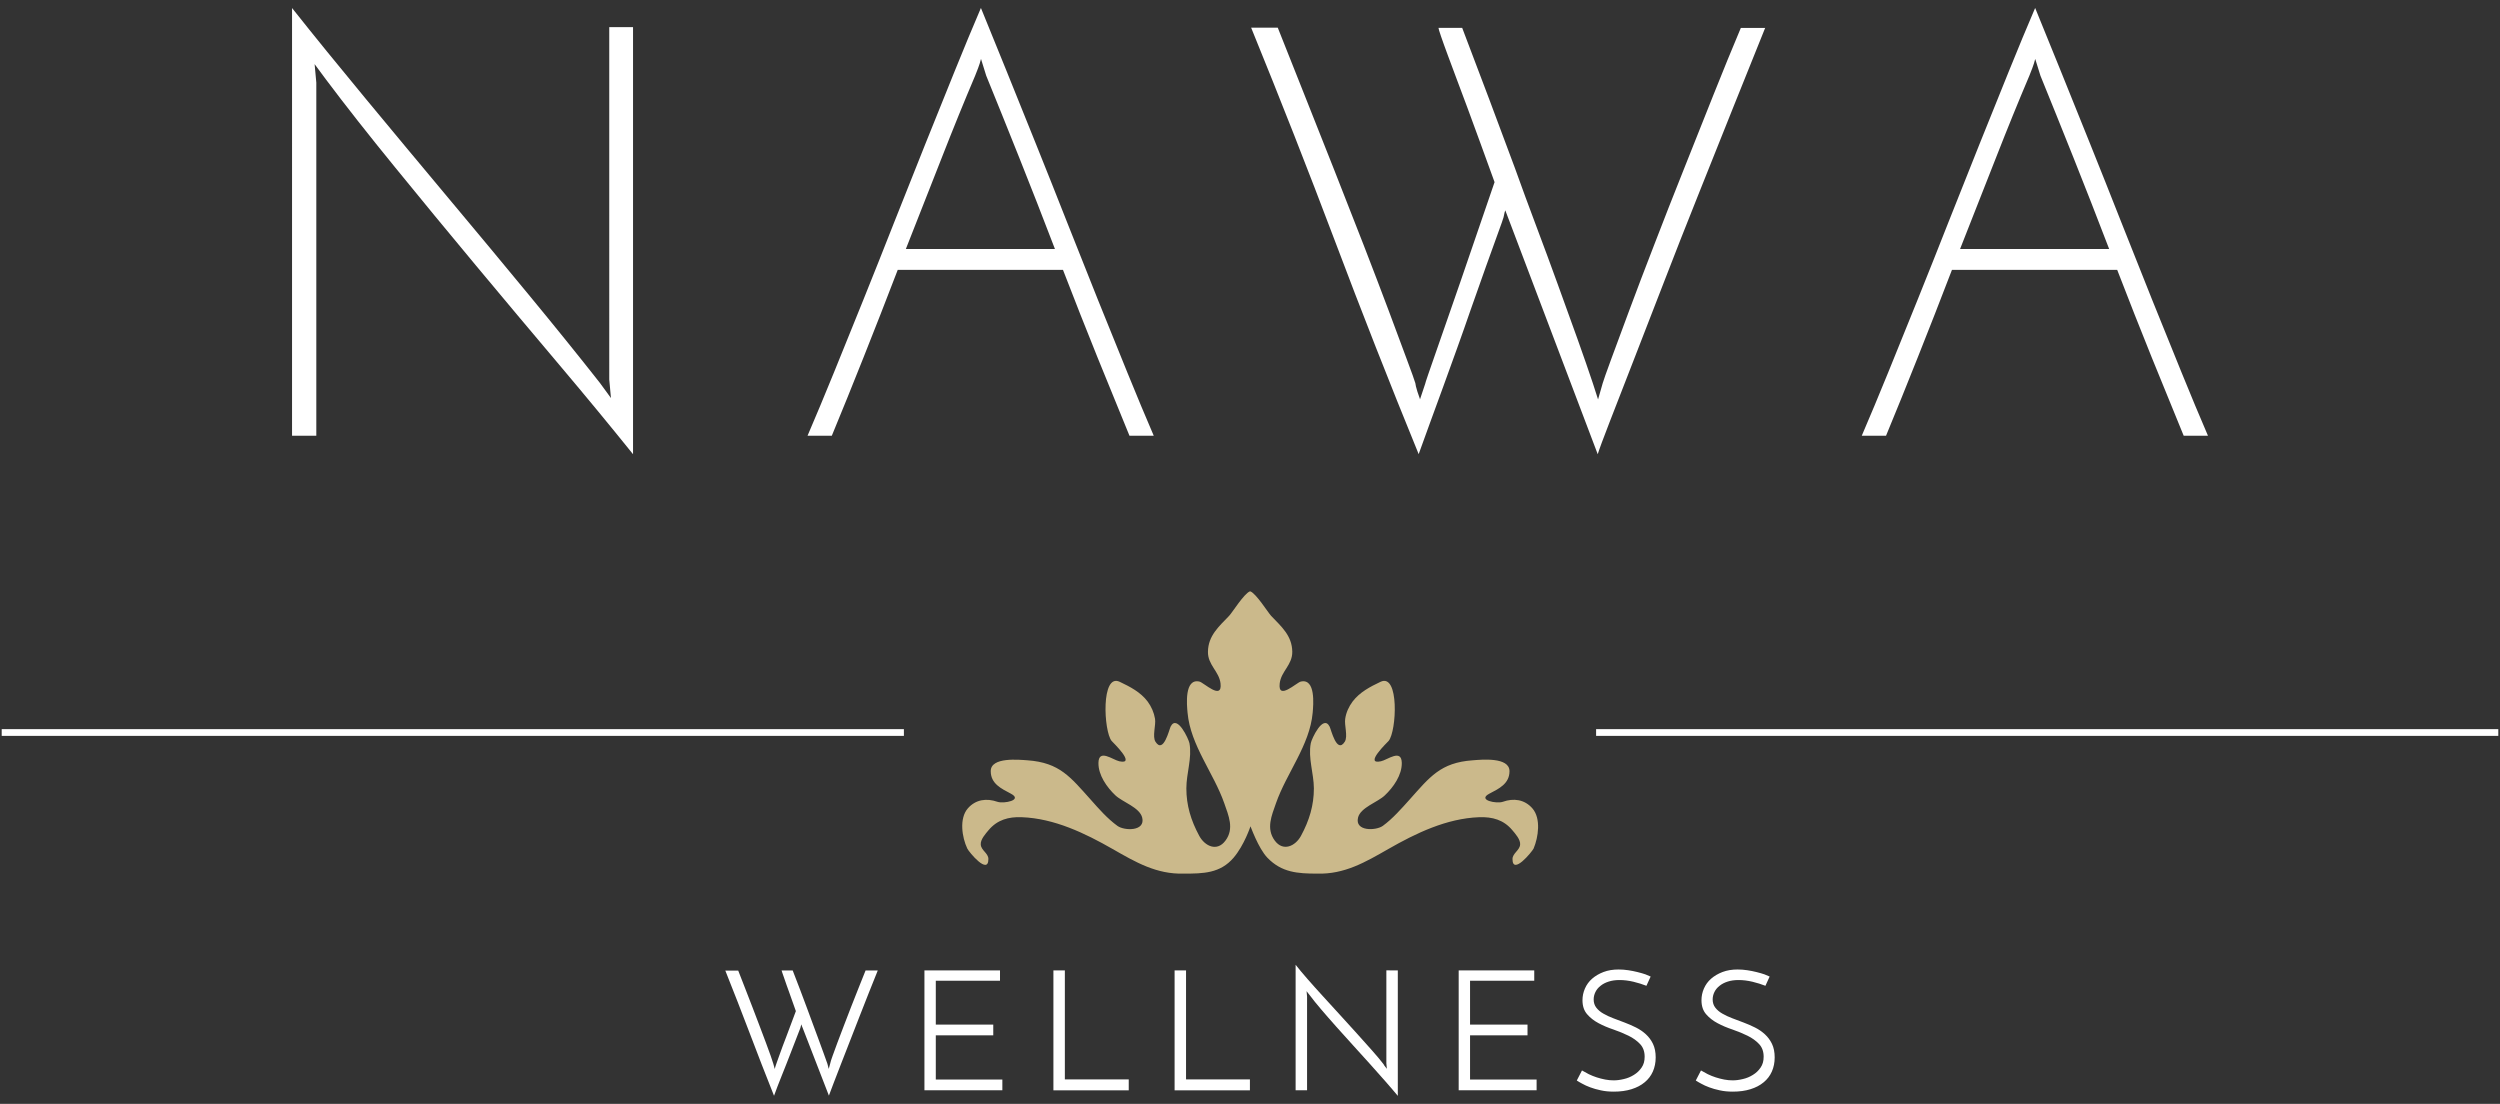 <?xml version="1.0" encoding="UTF-8"?>
<!-- Generator: Adobe Illustrator 27.0.0, SVG Export Plug-In . SVG Version: 6.00 Build 0)  -->
<svg xmlns="http://www.w3.org/2000/svg" xmlns:xlink="http://www.w3.org/1999/xlink" version="1.1" id="Layer_1" x="0px" y="0px" viewBox="0 0 308 136" style="enable-background:new 0 0 308 136;" xml:space="preserve">
<rect x="0" y="0" width="308" height="136" fill="#333333" stroke="none"/>
<style type="text/css">
	.st0{fill:#CBB98B;}
	.st1{enable-background:new    ;}
	.st2{fill:#FFFFFF;}
</style>
<g>
	<path class="st0" d="M188.79,99.59c-0.97-1.11-2.32-1.28-3.64-0.81c-0.77,0.27-3.19-0.2-1.66-1c1.17-0.61,2.48-1.22,2.48-2.77   c0-1.78-3.5-1.42-4.54-1.34c-3.97,0.28-5.29,2.07-7.77,4.84c-1,1.11-2.09,2.36-3.3,3.24c-0.86,0.61-3.47,0.69-3.05-1.02   c0.3-1.25,2.43-1.9,3.3-2.74c1.05-0.99,2.12-2.5,2.09-4.01c-0.04-1.77-1.76-0.36-2.57-0.19c-2.15,0.47,0.8-2.34,0.95-2.51   c0.99-1.19,1.33-8.39-1-7.28c-1.27,0.6-2.57,1.28-3.44,2.43c-0.46,0.62-0.8,1.35-0.91,2.12c-0.13,0.77,0.36,2.19-0.06,2.84   c-0.98,1.53-1.67-1.5-1.86-1.87c-0.8-1.58-2.23,1.53-2.32,2.04c-0.35,1.83,0.37,3.71,0.38,5.57c0,2.07-0.55,3.93-1.59,5.85   c-0.68,1.25-2.19,1.99-3.23,0.58c-1.09-1.48-0.38-3.08,0.15-4.6c1.3-3.72,4.16-7.15,4.52-11.13c0.09-1,0.39-4.28-1.46-3.86   c-0.53,0.12-2.85,2.38-2.6,0.23c0.17-1.5,1.57-2.27,1.55-3.91c-0.03-1.98-1.35-3.1-2.61-4.42c-0.38-0.41-1.83-2.73-2.55-3.01h-0.07   c-0.72,0.28-2.16,2.6-2.55,3.01c-1.26,1.32-2.58,2.44-2.61,4.42c-0.03,1.64,1.38,2.42,1.55,3.91c0.24,2.15-2.07-0.11-2.6-0.23   c-1.86-0.42-1.56,2.85-1.46,3.86c0.36,3.99,3.22,7.41,4.52,11.13c0.53,1.53,1.25,3.13,0.15,4.6c-1.04,1.42-2.55,0.68-3.23-0.58   c-1.04-1.92-1.59-3.78-1.59-5.85c0-1.87,0.72-3.74,0.38-5.57c-0.1-0.51-1.53-3.62-2.32-2.04c-0.18,0.37-0.88,3.4-1.86,1.87   c-0.42-0.65,0.07-2.07-0.06-2.84c-0.13-0.77-0.45-1.5-0.91-2.12c-0.86-1.15-2.17-1.83-3.44-2.43c-2.32-1.11-1.98,6.08-1,7.28   c0.14,0.17,3.1,2.98,0.95,2.51c-0.81-0.18-2.54-1.58-2.57,0.19c-0.03,1.51,1.04,3.02,2.09,4.01c0.88,0.83,2.99,1.48,3.3,2.74   c0.42,1.71-2.19,1.64-3.05,1.02c-1.22-0.88-2.31-2.12-3.3-3.24c-2.49-2.77-3.81-4.55-7.77-4.84c-1.05-0.07-4.55-0.44-4.54,1.34   c0,1.55,1.31,2.15,2.48,2.77c1.53,0.8-0.89,1.27-1.66,1c-1.32-0.46-2.67-0.3-3.64,0.81c-1.09,1.25-0.72,3.58-0.07,4.95   c0.19,0.41,2.6,3.34,2.6,1.29c0-0.71-0.89-1.06-0.94-1.77c-0.06-0.63,0.6-1.35,0.96-1.78c1.07-1.28,2.47-1.67,4.1-1.6   c4,0.15,7.78,1.97,11.19,3.92c2.83,1.62,5.41,3.13,8.76,3.03c2.4,0,4.49-0.03,6.14-1.96c1.32-1.55,2.08-3.87,2.08-3.87   c0.01-0.01,0.96,2.7,2.08,3.87c1.76,1.83,3.74,1.96,6.14,1.96c3.35,0.1,5.93-1.41,8.76-3.03c3.41-1.95,7.18-3.77,11.19-3.92   c1.63-0.06,3.02,0.32,4.09,1.6c0.37,0.44,1.02,1.16,0.96,1.78c-0.06,0.71-0.94,1.07-0.94,1.77c0,2.05,2.4-0.89,2.6-1.29   C189.52,103.16,189.88,100.84,188.79,99.59z"></path>
	<g class="st1">
		<path class="st2" d="M77.99,3.34v52.62c-2.71-3.37-5.74-7.05-9.11-11.04c-3.37-3.99-6.78-8.05-10.22-12.18    c-3.44-4.13-6.78-8.18-10-12.14c-3.23-3.96-6.08-7.58-8.54-10.86L38.76,7.9l0.21,2.28v43.5h-2.99V0.99    c2.75,3.47,5.78,7.19,9.08,11.18c3.3,3.99,6.66,8.02,10.07,12.1c3.42,4.08,6.75,8.09,10,12.03c3.25,3.94,6.18,7.57,8.79,10.89    l1.35,1.85l-0.21-2.28V3.34H77.99z"></path>
		<path class="st2" d="M139.15,53.68c-1.23-2.99-2.55-6.22-3.95-9.68c-1.4-3.46-2.81-7.05-4.24-10.75H110.6    c-1.42,3.7-2.82,7.29-4.2,10.75c-1.38,3.47-2.68,6.69-3.92,9.68h-2.99c1-2.33,2.08-4.91,3.24-7.76c1.16-2.85,2.37-5.84,3.63-8.97    c1.26-3.13,2.53-6.32,3.81-9.58c1.28-3.25,2.55-6.44,3.81-9.58c1.26-3.13,2.47-6.13,3.63-9.01c1.16-2.87,2.24-5.47,3.24-7.8    c0.95,2.33,2,4.93,3.17,7.8c1.16,2.87,2.37,5.87,3.63,9.01c1.26,3.13,2.53,6.33,3.81,9.58c1.28,3.25,2.55,6.44,3.81,9.58    c1.26,3.13,2.47,6.12,3.63,8.97c1.16,2.85,2.24,5.44,3.24,7.76H139.15z M120.14,9.32c-1.33,3.13-2.71,6.52-4.13,10.15    c-1.42,3.63-2.9,7.37-4.41,11.21h18.37c-1.47-3.84-2.93-7.58-4.38-11.21c-1.45-3.63-2.81-7.01-4.09-10.15l-0.64-2.06    c-0.1,0.38-0.21,0.76-0.36,1.14C120.36,8.78,120.24,9.09,120.14,9.32z"></path>
		<path class="st2" d="M217.48,3.41c-1.19,2.94-2.49,6.19-3.92,9.75c-1.42,3.56-2.87,7.18-4.34,10.86c-1.47,3.68-2.9,7.3-4.27,10.86    c-1.38,3.56-2.63,6.8-3.77,9.72c-1.14,2.92-2.1,5.39-2.88,7.41c-0.78,2.02-1.27,3.33-1.46,3.95l-10.82-28.55l-0.57-1.5    c-0.05,0.1-0.12,0.38-0.21,0.85c-0.05,0.19-0.12,0.4-0.21,0.64c-1.33,3.66-2.61,7.24-3.84,10.75c-0.52,1.52-1.07,3.07-1.64,4.66    c-0.57,1.59-1.14,3.17-1.71,4.73s-1.12,3.06-1.64,4.49c-0.52,1.42-1,2.73-1.42,3.92c-3.61-8.83-7.05-17.59-10.32-26.27    c-3.28-8.69-6.72-17.44-10.32-26.27h3.28c1,2.52,2.1,5.29,3.31,8.33c1.21,3.04,2.43,6.12,3.67,9.26c1.23,3.13,2.43,6.19,3.6,9.19    c1.16,2.99,2.19,5.7,3.1,8.12c0.9,2.42,1.65,4.43,2.24,6.02c0.59,1.59,0.94,2.55,1.03,2.88c0,0.05,0.02,0.18,0.07,0.39    c0.05,0.21,0.11,0.43,0.18,0.64c0.07,0.21,0.14,0.42,0.21,0.61c0.07,0.19,0.11,0.31,0.11,0.36l0.64-1.92    c0-0.05,0.13-0.45,0.39-1.21c0.26-0.76,0.59-1.72,1-2.88c0.4-1.16,0.87-2.49,1.39-3.99c0.52-1.5,1.04-3,1.57-4.52    c1.23-3.61,2.63-7.69,4.2-12.25c-1.24-3.42-2.35-6.48-3.35-9.18c-0.43-1.14-0.85-2.28-1.28-3.42c-0.43-1.14-0.81-2.16-1.14-3.06    c-0.33-0.9-0.61-1.66-0.82-2.28c-0.21-0.62-0.32-0.97-0.32-1.07h2.92c2.28,5.98,4.44,11.72,6.48,17.23    c0.85,2.37,1.74,4.79,2.67,7.26c0.93,2.47,1.82,4.88,2.67,7.23c0.85,2.35,1.65,4.56,2.39,6.62c0.74,2.06,1.36,3.88,1.89,5.45    l0.64,1.99l0.57-1.99c0.09-0.33,0.44-1.3,1.03-2.92c0.59-1.61,1.34-3.63,2.24-6.05c0.9-2.42,1.93-5.14,3.1-8.15    c1.16-3.01,2.36-6.08,3.6-9.18c1.23-3.11,2.46-6.18,3.67-9.22c1.21-3.04,2.34-5.79,3.38-8.26H217.48z"></path>
		<path class="st2" d="M269.03,53.68c-1.23-2.99-2.55-6.22-3.95-9.68c-1.4-3.46-2.81-7.05-4.24-10.75h-20.36    c-1.42,3.7-2.82,7.29-4.2,10.75c-1.38,3.47-2.68,6.69-3.92,9.68h-2.99c1-2.33,2.08-4.91,3.24-7.76c1.16-2.85,2.37-5.84,3.63-8.97    c1.26-3.13,2.53-6.32,3.81-9.58c1.28-3.25,2.55-6.44,3.81-9.58c1.26-3.13,2.47-6.13,3.63-9.01c1.16-2.87,2.24-5.47,3.24-7.8    c0.95,2.33,2,4.93,3.17,7.8c1.16,2.87,2.37,5.87,3.63,9.01c1.26,3.13,2.53,6.33,3.81,9.58c1.28,3.25,2.55,6.44,3.81,9.58    c1.26,3.13,2.47,6.12,3.63,8.97c1.16,2.85,2.24,5.44,3.24,7.76H269.03z M250.02,9.32c-1.33,3.13-2.71,6.52-4.13,10.15    c-1.42,3.63-2.9,7.37-4.41,11.21h18.37c-1.47-3.84-2.93-7.58-4.38-11.21c-1.45-3.63-2.81-7.01-4.09-10.15l-0.64-2.06    c-0.1,0.38-0.21,0.76-0.36,1.14C250.23,8.78,250.11,9.09,250.02,9.32z"></path>
	</g>
	<g class="st1">
		<path class="st2" d="M108.13,119.59c-0.35,0.86-0.71,1.78-1.11,2.77c-0.39,0.99-0.79,2-1.19,3.03c-0.4,1.03-0.79,2.04-1.18,3.03    c-0.39,0.99-0.75,1.92-1.08,2.77c-0.33,0.86-0.62,1.61-0.88,2.28c-0.26,0.66-0.44,1.17-0.57,1.51l-3.23-8.34    c-0.03-0.05-0.06-0.12-0.09-0.21c-0.03-0.08-0.06-0.16-0.07-0.23c-0.01,0.03-0.03,0.07-0.04,0.12c-0.01,0.06-0.03,0.1-0.04,0.14    c-0.01,0.06-0.03,0.11-0.04,0.17c-0.41,1.08-0.82,2.12-1.22,3.15c-0.17,0.44-0.34,0.89-0.53,1.36c-0.19,0.46-0.37,0.92-0.55,1.38    c-0.18,0.46-0.35,0.9-0.52,1.32c-0.17,0.43-0.31,0.81-0.43,1.16c-1.03-2.59-2.04-5.17-3-7.72c-0.97-2.55-1.97-5.12-3-7.7h1.59    c0.26,0.68,0.54,1.4,0.85,2.18c0.3,0.78,0.61,1.56,0.91,2.35c0.3,0.79,0.6,1.56,0.88,2.31c0.28,0.75,0.54,1.44,0.78,2.07    c0.23,0.63,0.43,1.17,0.59,1.62c0.16,0.46,0.27,0.78,0.32,0.97l0.17,0.62c0-0.04,0.03-0.14,0.08-0.3c0.05-0.16,0.09-0.26,0.1-0.3    c0.01-0.04,0.06-0.17,0.13-0.37c0.08-0.21,0.17-0.47,0.28-0.78c0.11-0.31,0.24-0.66,0.38-1.05c0.14-0.39,0.29-0.78,0.45-1.18    c0.36-0.94,0.75-1.99,1.18-3.15c-0.3-0.86-0.58-1.64-0.83-2.34c-0.11-0.3-0.22-0.6-0.32-0.89c-0.1-0.29-0.2-0.56-0.28-0.81    c-0.08-0.25-0.16-0.46-0.22-0.63c-0.06-0.17-0.1-0.29-0.11-0.34h1.37c0.65,1.67,1.25,3.25,1.8,4.74c0.23,0.63,0.48,1.28,0.72,1.95    c0.25,0.66,0.48,1.29,0.7,1.89c0.22,0.6,0.42,1.16,0.61,1.67c0.19,0.51,0.33,0.93,0.45,1.26c0.03,0.11,0.05,0.21,0.08,0.31    c0.03,0.1,0.05,0.2,0.08,0.31l0.17-0.62c0.04-0.21,0.14-0.54,0.31-1c0.17-0.46,0.37-1.01,0.6-1.64c0.23-0.63,0.5-1.32,0.79-2.08    c0.29-0.76,0.59-1.53,0.89-2.31c0.3-0.78,0.61-1.56,0.92-2.33c0.31-0.77,0.6-1.49,0.86-2.15H108.13z"></path>
		<path class="st2" d="M113.89,134.33v-14.78h9.31v1.28h-7.91v5.4h7.08v1.32h-7.08V133h8.2v1.32H113.89z"></path>
		<path class="st2" d="M129.78,134.33v-14.78h1.41v13.43h7.87v1.35H129.78z"></path>
		<path class="st2" d="M144.71,134.33v-14.78h1.41v13.43h7.87v1.35H144.71z"></path>
		<path class="st2" d="M172.21,119.55v15.46c-0.4-0.48-0.89-1.06-1.48-1.73c-0.59-0.67-1.22-1.38-1.9-2.14    c-0.68-0.76-1.39-1.53-2.11-2.33c-0.72-0.79-1.43-1.57-2.1-2.33c-0.68-0.76-1.29-1.47-1.85-2.12c-0.56-0.66-1.02-1.22-1.38-1.71    c-0.04-0.05-0.1-0.13-0.19-0.24c-0.08-0.1-0.16-0.2-0.23-0.3l0.06,0.66v11.55h-1.41v-15.46c0.4,0.51,0.89,1.1,1.47,1.76    c0.58,0.66,1.21,1.37,1.89,2.11s1.38,1.51,2.1,2.3c0.72,0.79,1.41,1.55,2.08,2.29c0.67,0.74,1.29,1.44,1.87,2.09    c0.58,0.66,1.06,1.22,1.43,1.71c0.03,0.07,0.08,0.16,0.17,0.26c0.08,0.1,0.16,0.2,0.23,0.3l-0.06-0.68v-11.45H172.21z"></path>
		<path class="st2" d="M179.71,134.33v-14.78h9.31v1.28h-7.91v5.4h7.08v1.32h-7.08V133h8.2v1.32H179.71z"></path>
		<path class="st2" d="M203.36,120.31l-0.52,1.14c-0.48-0.19-1.02-0.36-1.6-0.5c-0.59-0.14-1.16-0.21-1.71-0.21    c-0.5,0-0.94,0.06-1.34,0.19c-0.39,0.12-0.73,0.3-1,0.52c-0.28,0.22-0.49,0.47-0.63,0.76c-0.14,0.28-0.22,0.59-0.22,0.92    c0,0.4,0.11,0.74,0.33,1.02c0.22,0.28,0.51,0.53,0.87,0.73c0.36,0.21,0.77,0.4,1.22,0.57c0.46,0.17,0.92,0.35,1.4,0.53    c0.48,0.18,0.94,0.38,1.4,0.61c0.46,0.23,0.86,0.51,1.22,0.84c0.36,0.33,0.65,0.72,0.87,1.18c0.22,0.46,0.33,1.01,0.33,1.66    c0,0.65-0.12,1.23-0.35,1.75c-0.23,0.52-0.57,0.96-1.01,1.32c-0.44,0.37-0.98,0.65-1.62,0.85c-0.64,0.2-1.37,0.3-2.18,0.3    c-0.58,0-1.11-0.05-1.6-0.16c-0.49-0.1-0.92-0.23-1.3-0.37c-0.38-0.14-0.71-0.29-0.99-0.45c-0.28-0.15-0.51-0.28-0.67-0.39    l0.64-1.24c0.25,0.15,0.53,0.3,0.84,0.46c0.31,0.15,0.63,0.28,0.97,0.39c0.34,0.11,0.69,0.2,1.05,0.27    c0.36,0.07,0.71,0.1,1.06,0.1c0.37,0,0.78-0.05,1.23-0.16c0.45-0.1,0.86-0.27,1.24-0.51c0.38-0.23,0.7-0.53,0.95-0.9    c0.26-0.37,0.38-0.81,0.38-1.34c0-0.65-0.19-1.17-0.57-1.57c-0.38-0.4-0.85-0.74-1.42-1.02c-0.57-0.28-1.18-0.53-1.84-0.76    c-0.66-0.22-1.28-0.48-1.84-0.78c-0.57-0.3-1.04-0.67-1.42-1.11c-0.38-0.44-0.57-1.01-0.57-1.72c0-0.5,0.1-0.98,0.3-1.44    c0.2-0.46,0.49-0.87,0.88-1.21c0.39-0.34,0.86-0.62,1.41-0.83c0.55-0.21,1.17-0.31,1.86-0.31c0.39,0,0.78,0.03,1.19,0.09    c0.41,0.06,0.79,0.14,1.15,0.23c0.36,0.09,0.68,0.18,0.97,0.28C202.99,120.16,203.21,120.24,203.36,120.31z"></path>
		<path class="st2" d="M218.02,120.31l-0.52,1.14c-0.48-0.19-1.02-0.36-1.6-0.5c-0.59-0.14-1.16-0.21-1.71-0.21    c-0.5,0-0.94,0.06-1.34,0.19c-0.39,0.12-0.73,0.3-1,0.52c-0.28,0.22-0.49,0.47-0.63,0.76c-0.14,0.28-0.22,0.59-0.22,0.92    c0,0.4,0.11,0.74,0.33,1.02c0.22,0.28,0.51,0.53,0.87,0.73c0.36,0.21,0.77,0.4,1.22,0.57c0.46,0.17,0.92,0.35,1.4,0.53    c0.48,0.18,0.94,0.38,1.4,0.61c0.46,0.23,0.86,0.51,1.22,0.84c0.36,0.33,0.65,0.72,0.87,1.18c0.22,0.46,0.33,1.01,0.33,1.66    c0,0.65-0.12,1.23-0.35,1.75c-0.23,0.52-0.57,0.96-1.01,1.32c-0.44,0.37-0.98,0.65-1.62,0.85c-0.64,0.2-1.37,0.3-2.18,0.3    c-0.58,0-1.11-0.05-1.6-0.16c-0.49-0.1-0.92-0.23-1.3-0.37c-0.38-0.14-0.71-0.29-0.99-0.45c-0.28-0.15-0.51-0.28-0.67-0.39    l0.64-1.24c0.25,0.15,0.53,0.3,0.84,0.46c0.31,0.15,0.63,0.28,0.97,0.39c0.34,0.11,0.69,0.2,1.05,0.27    c0.36,0.07,0.71,0.1,1.06,0.1c0.37,0,0.78-0.05,1.23-0.16c0.45-0.1,0.86-0.27,1.24-0.51c0.38-0.23,0.7-0.53,0.95-0.9    c0.26-0.37,0.38-0.81,0.38-1.34c0-0.65-0.19-1.17-0.57-1.57c-0.38-0.4-0.85-0.74-1.42-1.02c-0.57-0.28-1.18-0.53-1.84-0.76    c-0.66-0.22-1.28-0.48-1.84-0.78c-0.57-0.3-1.04-0.67-1.42-1.11c-0.38-0.44-0.57-1.01-0.57-1.72c0-0.5,0.1-0.98,0.3-1.44    c0.2-0.46,0.49-0.87,0.88-1.21c0.39-0.34,0.86-0.62,1.41-0.83c0.55-0.21,1.17-0.31,1.86-0.31c0.39,0,0.78,0.03,1.19,0.09    c0.41,0.06,0.79,0.14,1.15,0.23c0.36,0.09,0.68,0.18,0.97,0.28C217.65,120.16,217.87,120.24,218.02,120.31z"></path>
	</g>
	<g>
		<g>
			<rect x="0.21" y="89.83" class="st2" width="111.15" height="0.83"></rect>
		</g>
		<g>
			<rect x="196.64" y="89.83" class="st2" width="111.15" height="0.83"></rect>
		</g>
	</g>
</g>
</svg>
